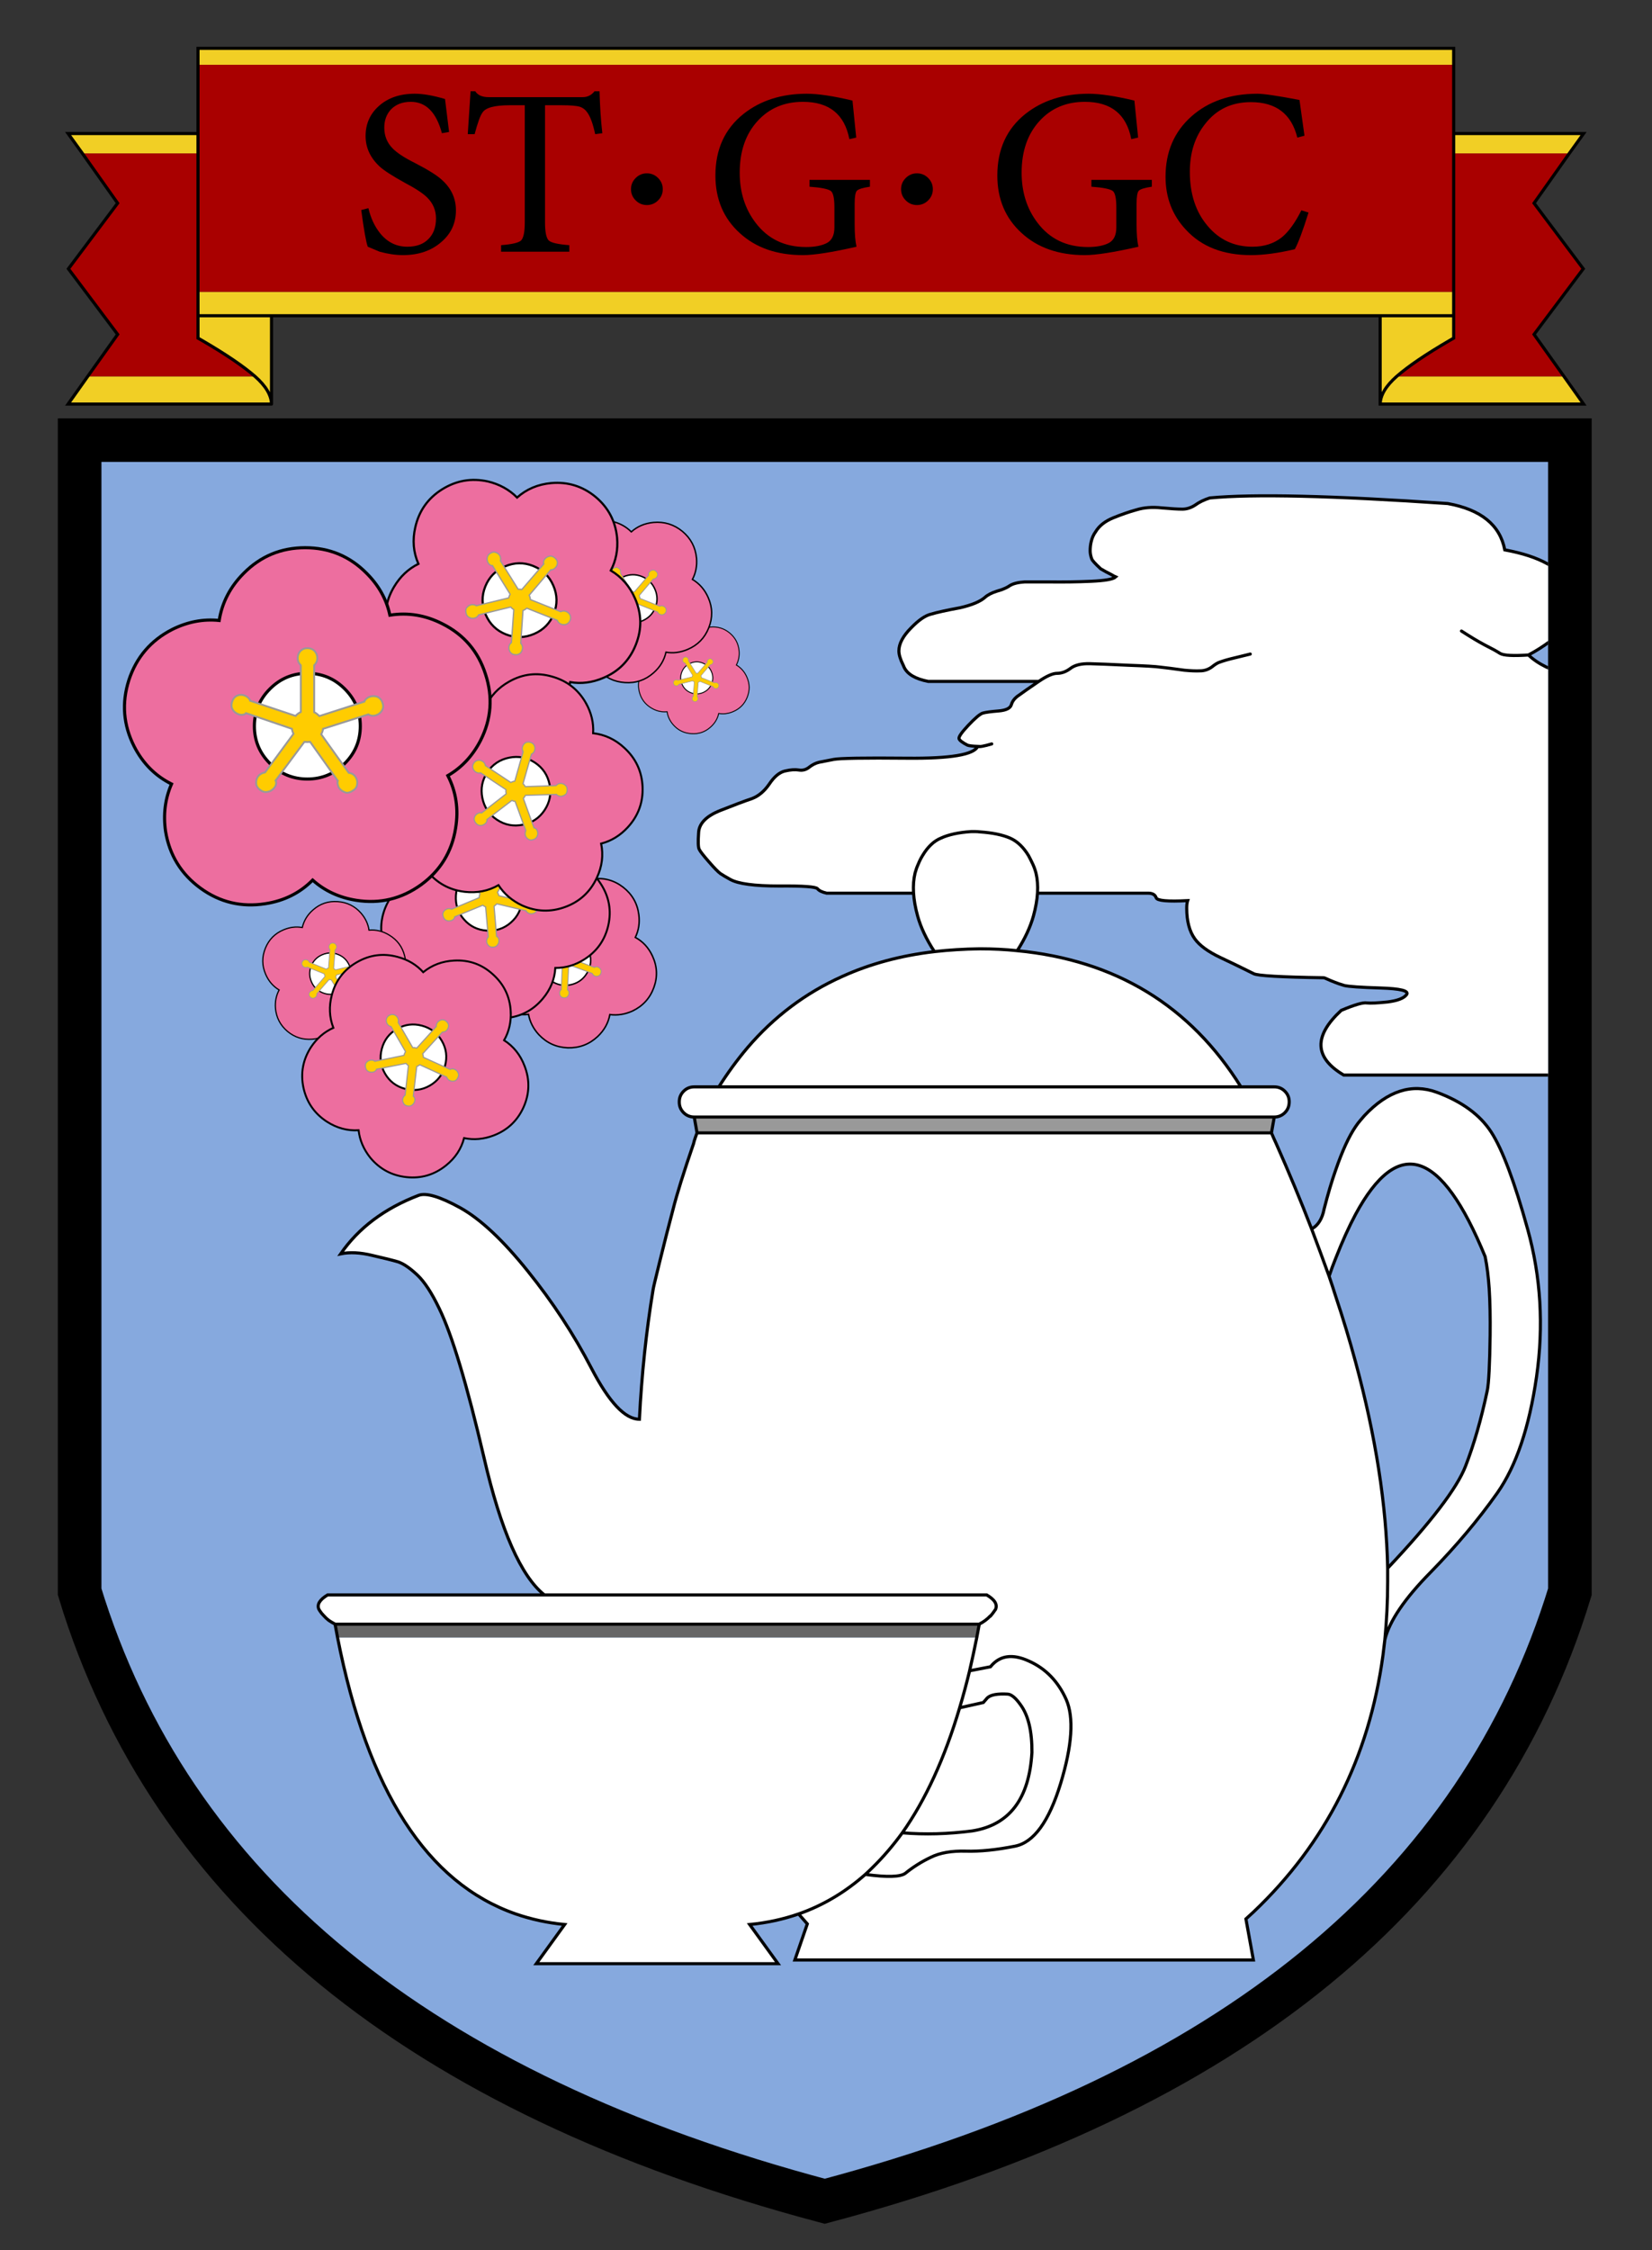 <?xml version="1.0" encoding="UTF-8" standalone="no"?>
<!-- Generator: Adobe Illustrator 15.0.0, SVG Export Plug-In . SVG Version: 6.00 Build 0)  -->

<svg
   xmlns:dc="http://purl.org/dc/elements/1.1/"
   xmlns:cc="http://creativecommons.org/ns#"
   xmlns:rdf="http://www.w3.org/1999/02/22-rdf-syntax-ns#"
   xmlns:svg="http://www.w3.org/2000/svg"
   xmlns="http://www.w3.org/2000/svg"
   xmlns:xlink="http://www.w3.org/1999/xlink"
   xmlns:sodipodi="http://sodipodi.sourceforge.net/DTD/sodipodi-0.dtd"
   xmlns:inkscape="http://www.inkscape.org/namespaces/inkscape"
   version="1.1"
   id="图层_1"
   x="0px"
   y="0px"
   width="376"
   height="512"
   viewBox="0 0 376 512"
   enable-background="new 0 0 376 512"
   xml:space="preserve"
   sodipodi:docname="GUP_Gloriana.svg"
   inkscape:version="0.92.1 r15371"><rect x="0" y="0" width="376" height="512" fill="#333333" stroke="none"/><defs
     id="defs5602" /><sodipodi:namedview
     pagecolor="#ffffff"
     bordercolor="#666666"
     borderopacity="1"
     objecttolerance="10"
     gridtolerance="10"
     guidetolerance="10"
     inkscape:pageopacity="0"
     inkscape:pageshadow="2"
     inkscape:window-width="1920"
     inkscape:window-height="1051"
     id="namedview5600"
     showgrid="false"
     inkscape:pagecheckerboard="true"
     inkscape:zoom="0.4609375"
     inkscape:cx="188"
     inkscape:cy="256"
     inkscape:window-x="-9"
     inkscape:window-y="-9"
     inkscape:window-maximized="1"
     inkscape:current-layer="图层_1" /><symbol
     id="Logos_x2F_St_Gloriana_Girls_High_School"
     viewBox="-1.65 -349.822 246.2 350.072"><g
       id="Shield_1_"><g
         id="g5493"><path
           d="M 1.85,-248.2 V -63 h 239.2 v -185.2 c -14.633,-48 -54.5,-80.667 -119.6,-98 -65.1,17.333 -104.967,50 -119.6,98 z"
           id="path5489"
           inkscape:connector-curvature="0"
           style="clip-rule:evenodd;fill:#86a9de;fill-rule:evenodd" /><path
           stroke-miterlimit="3"
           d="M 1.85,-248.2 V -63 h 239.2 v -185.2 c -14.633,-48 -54.5,-80.667 -119.6,-98 -65.1,17.333 -104.967,50 -119.6,98 z"
           id="path5491"
           inkscape:connector-curvature="0"
           style="clip-rule:evenodd;fill:none;fill-rule:evenodd;stroke:#000000;stroke-width:7;stroke-linecap:round;stroke-miterlimit:3" /></g></g><g
       id="g5520"><defs
         id="defs5497"><path
           id="SVGID_1_"
           d="m 5.35,-66.5 v -181.15 c 14.467,-46.333 53.167,-77.983 116.1,-94.95 62.933,16.967 101.633,48.617 116.1,94.95 V -66.5 Z"
           inkscape:connector-curvature="0" /></defs><clipPath
         id="SVGID_2_"><use
           xlink:href="#SVGID_1_"
           overflow="visible"
           id="use5499"
           style="overflow:visible"
           x="0"
           y="0"
           width="100%"
           height="100%" /></clipPath><g
         id="Cloud_1_"
         clip-path="url(#SVGID_2_)"><g
           id="g5506"><path
             d="m 234.4,-97.55 c 1.533,-1.467 3.75,-2.55 6.65,-3.25 v -64.3 h -36.3 c -4.733,2.8 -4.867,6.267 -0.4,10.4 2.133,0.9 3.5,1.3 4.1,1.2 0.566,-0.067 1.667,-0.017 3.3,0.15 1.633,0.2 2.667,0.6 3.1,1.2 0.4,0.6 -1,0.95 -4.2,1.05 -3.2,0.1 -5.133,0.233 -5.8,0.4 -0.667,0.2 -1.2,0.383 -1.6,0.55 -0.433,0.167 -0.867,0.35 -1.3,0.55 -0.133,0.067 -0.267,0.117 -0.4,0.15 -6.867,0.1 -10.617,0.317 -11.25,0.65 -1.933,0.966 -3.716,1.833 -5.35,2.6 -1.967,0.934 -3.333,1.934 -4.1,3 -0.867,1.2 -1.3,2.85 -1.3,4.95 0,0.5 0.05,0.9 0.15,1.2 -3.2,-0.167 -4.883,-0.017 -5.05,0.45 -0.167,0.5 -0.6,0.75 -1.3,0.75 h -51.6 c -0.733,0.167 -1.217,0.4 -1.45,0.7 -0.233,0.333 -2.3,0.483 -6.2,0.45 -3.934,0 -6.533,0.35 -7.8,1.05 -0.667,0.367 -1.2,0.683 -1.6,0.95 -0.367,0.267 -0.983,0.9 -1.85,1.9 -0.9,1.033 -1.417,1.7 -1.55,2 -0.167,0.3 -0.2,1.183 -0.1,2.65 0.066,1.5 1.233,2.7 3.5,3.6 2.267,0.9 3.95,1.533 5.05,1.9 1.067,0.4 2,1.183 2.8,2.35 0.8,1.2 1.65,1.9 2.55,2.1 0.867,0.2 1.6,0.25 2.2,0.15 0.6,-0.1 1.15,0.05 1.65,0.45 0.5,0.4 1.033,0.667 1.6,0.8 0.534,0.1 1.3,0.25 2.3,0.45 0.967,0.2 4.917,0.267 11.85,0.2 6.933,-0.067 10.7,0.566 11.3,1.9 -0.833,0.033 -1.383,0.1 -1.65,0.2 -0.833,0.433 -1.283,0.783 -1.35,1.05 -0.067,0.3 0.433,1.017 1.5,2.15 1.067,1.133 1.833,1.783 2.3,1.95 0.467,0.133 1.317,0.25 2.55,0.35 1.2,0.1 1.883,0.433 2.05,1 0.167,0.6 0.583,1.117 1.25,1.55 0.633,0.467 1.633,1.167 3,2.1 0.033,0.033 0.083,0.066 0.15,0.1 1.267,0.867 2.25,1.3 2.95,1.3 0.733,0 1.45,0.267 2.15,0.8 0.7,0.534 1.733,0.784 3.1,0.75 1.333,-0.033 3.383,-0.117 6.15,-0.25 2.767,-0.1 4.467,-0.2 5.1,-0.3 0.633,-0.067 1.2,-0.133 1.7,-0.2 0.433,-0.066 1.167,-0.167 2.2,-0.3 1.033,-0.1 1.883,-0.133 2.55,-0.1 0.667,0 1.283,0.2 1.85,0.6 0.534,0.433 0.967,0.7 1.3,0.8 0.633,0.233 1.45,0.467 2.45,0.7 1.133,0.267 1.95,0.467 2.45,0.6 -0.5,-0.133 -1.317,-0.333 -2.45,-0.6 -1,-0.233 -1.816,-0.467 -2.45,-0.7 -0.333,-0.1 -0.767,-0.367 -1.3,-0.8 -0.566,-0.4 -1.183,-0.6 -1.85,-0.6 -0.667,-0.033 -1.517,0 -2.55,0.1 -1.033,0.133 -1.767,0.233 -2.2,0.3 -0.5,0.067 -1.067,0.133 -1.7,0.2 -0.633,0.1 -2.333,0.2 -5.1,0.3 -2.767,0.133 -4.816,0.217 -6.15,0.25 -1.367,0.034 -2.4,-0.216 -3.1,-0.75 -0.7,-0.533 -1.417,-0.8 -2.15,-0.8 -0.7,0 -1.683,-0.433 -2.95,-1.3 h -17.75 c -2.033,0.4 -3.316,1.15 -3.85,2.25 -0.067,0.133 -0.117,0.25 -0.15,0.35 -0.466,0.934 -0.7,1.7 -0.7,2.3 0,1.167 0.667,2.417 2,3.75 1.167,1.2 2.2,1.917 3.1,2.15 1,0.3 2.583,0.65 4.75,1.05 1.867,0.434 3.183,0.983 3.95,1.65 0.434,0.4 1.067,0.733 1.9,1 0.3,0.1 0.567,0.183 0.8,0.25 0.6,0.233 1.033,0.45 1.3,0.65 0.533,0.333 1.333,0.533 2.4,0.6 h 3.8 c 2.333,-0.034 4.617,0 6.85,0.1 2.233,0.1 3.55,0.333 3.95,0.7 -0.233,0.1 -0.45,0.217 -0.65,0.35 -0.667,0.333 -1.25,0.65 -1.75,0.95 -0.867,0.8 -1.35,1.333 -1.45,1.6 -0.167,0.467 -0.25,0.9 -0.25,1.3 0,0.5 0.05,0.966 0.15,1.4 0.133,0.633 0.383,1.2 0.75,1.7 0.566,0.934 1.5,1.667 2.8,2.2 1.3,0.533 2.55,0.967 3.75,1.3 1.2,0.367 2.55,0.467 4.05,0.3 1.467,-0.133 2.567,-0.2 3.3,-0.2 0.7,0 1.383,0.217 2.05,0.65 0.633,0.467 1.417,0.85 2.35,1.15 7,0.667 19.733,0.367 38.2,-0.9 5.333,-0.966 8.383,-3.45 9.15,-7.45 5.633,-1.033 9.117,-2.983 10.45,-5.85 v -6 c -1.967,-2.067 -4.183,-3.75 -6.65,-5.05 z m -10.75,3.85 c 1.434,-0.933 2.684,-1.683 3.75,-2.25 1.067,-0.533 1.883,-0.983 2.45,-1.35 0.566,-0.333 2.083,-0.417 4.55,-0.25 -2.467,-0.167 -3.983,-0.083 -4.55,0.25 -0.567,0.367 -1.383,0.816 -2.45,1.35 -1.067,0.567 -2.317,1.317 -3.75,2.25 z M 146,-112.25 c 0.267,-0.1 1.017,0.033 2.25,0.4 -1.233,-0.367 -1.983,-0.5 -2.25,-0.4 z"
             id="path5502"
             inkscape:connector-curvature="0"
             style="clip-rule:evenodd;fill:#ffffff;fill-rule:evenodd" /><path
             stroke-miterlimit="3"
             d="m 234.4,-97.55 c 2.467,1.3 4.684,2.983 6.65,5.05 v 6 c -1.333,2.867 -4.816,4.817 -10.45,5.85 -0.767,4 -3.817,6.483 -9.15,7.45 -18.467,1.267 -31.2,1.567 -38.2,0.9 -0.933,-0.3 -1.717,-0.684 -2.35,-1.15 -0.667,-0.433 -1.35,-0.65 -2.05,-0.65 -0.733,0 -1.833,0.067 -3.3,0.2 -1.5,0.167 -2.85,0.066 -4.05,-0.3 -1.2,-0.333 -2.45,-0.767 -3.75,-1.3 -1.3,-0.533 -2.233,-1.267 -2.8,-2.2 -0.367,-0.5 -0.617,-1.066 -0.75,-1.7 -0.1,-0.434 -0.15,-0.9 -0.15,-1.4 0,-0.4 0.083,-0.833 0.25,-1.3 0.1,-0.267 0.583,-0.8 1.45,-1.6 0.5,-0.3 1.083,-0.617 1.75,-0.95 0.2,-0.133 0.417,-0.25 0.65,-0.35 -0.4,-0.367 -1.717,-0.6 -3.95,-0.7 -2.233,-0.1 -4.517,-0.133 -6.85,-0.1 h -3.8 c -1.066,-0.067 -1.867,-0.267 -2.4,-0.6 -0.267,-0.2 -0.7,-0.417 -1.3,-0.65 -0.233,-0.067 -0.5,-0.15 -0.8,-0.25 -0.833,-0.267 -1.466,-0.6 -1.9,-1 -0.767,-0.667 -2.083,-1.217 -3.95,-1.65 -2.167,-0.4 -3.75,-0.75 -4.75,-1.05 -0.9,-0.233 -1.934,-0.95 -3.1,-2.15 -1.333,-1.333 -2,-2.583 -2,-3.75 0,-0.6 0.233,-1.367 0.7,-2.3 0.034,-0.1 0.083,-0.216 0.15,-0.35 0.533,-1.1 1.816,-1.85 3.85,-2.25 h 17.75 c 1.267,0.867 2.25,1.3 2.95,1.3 0.733,0 1.45,0.267 2.15,0.8 0.7,0.534 1.733,0.784 3.1,0.75 1.333,-0.033 3.383,-0.117 6.15,-0.25 2.767,-0.1 4.467,-0.2 5.1,-0.3 0.633,-0.067 1.2,-0.133 1.7,-0.2 0.433,-0.066 1.167,-0.167 2.2,-0.3 1.033,-0.1 1.883,-0.133 2.55,-0.1 0.667,0 1.283,0.2 1.85,0.6 0.534,0.433 0.967,0.7 1.3,0.8 0.633,0.233 1.45,0.467 2.45,0.7 1.133,0.267 1.95,0.467 2.45,0.6 m 33.9,3.7 c 1.434,-0.933 2.684,-1.683 3.75,-2.25 1.067,-0.533 1.883,-0.983 2.45,-1.35 0.566,-0.333 2.083,-0.417 4.55,-0.25 1.533,-1.467 3.75,-2.55 6.65,-3.25 v -64.3 h -36.3 c -4.733,2.8 -4.867,6.267 -0.4,10.4 2.133,0.9 3.5,1.3 4.1,1.2 0.566,-0.067 1.667,-0.017 3.3,0.15 1.633,0.2 2.667,0.6 3.1,1.2 0.4,0.6 -1,0.95 -4.2,1.05 -3.2,0.1 -5.133,0.233 -5.8,0.4 -0.667,0.2 -1.2,0.383 -1.6,0.55 -0.433,0.167 -0.867,0.35 -1.3,0.55 -0.133,0.067 -0.267,0.117 -0.4,0.15 -6.867,0.1 -10.617,0.317 -11.25,0.65 -1.933,0.966 -3.716,1.833 -5.35,2.6 -1.967,0.934 -3.333,1.934 -4.1,3 -0.867,1.2 -1.3,2.85 -1.3,4.95 0,0.5 0.05,0.9 0.15,1.2 -3.2,-0.167 -4.883,-0.017 -5.05,0.45 -0.167,0.5 -0.6,0.75 -1.3,0.75 h -51.6 c -0.733,0.167 -1.217,0.4 -1.45,0.7 -0.233,0.333 -2.3,0.483 -6.2,0.45 -3.934,0 -6.533,0.35 -7.8,1.05 -0.667,0.367 -1.2,0.683 -1.6,0.95 -0.367,0.267 -0.983,0.9 -1.85,1.9 -0.9,1.033 -1.417,1.7 -1.55,2 -0.167,0.3 -0.2,1.183 -0.1,2.65 0.066,1.5 1.233,2.7 3.5,3.6 2.267,0.9 3.95,1.533 5.05,1.9 1.067,0.4 2,1.183 2.8,2.35 0.8,1.2 1.65,1.9 2.55,2.1 0.867,0.2 1.6,0.25 2.2,0.15 0.6,-0.1 1.15,0.05 1.65,0.45 0.5,0.4 1.033,0.667 1.6,0.8 0.534,0.1 1.3,0.25 2.3,0.45 0.967,0.2 4.917,0.267 11.85,0.2 6.933,-0.067 10.7,0.566 11.3,1.9 -0.833,0.033 -1.383,0.1 -1.65,0.2 -0.833,0.433 -1.283,0.783 -1.35,1.05 -0.067,0.3 0.433,1.017 1.5,2.15 1.067,1.133 1.833,1.783 2.3,1.95 0.467,0.133 1.317,0.25 2.55,0.35 1.2,0.1 1.883,0.433 2.05,1 0.167,0.6 0.583,1.117 1.25,1.55 0.633,0.467 1.633,1.167 3,2.1 0.033,0.033 0.083,0.066 0.15,0.1 m -9.8,-10.45 c 0.267,-0.1 1.017,0.033 2.25,0.4"
             id="path5504"
             inkscape:connector-curvature="0"
             style="clip-rule:evenodd;fill:none;fill-rule:evenodd;stroke:#000000;stroke-width:0.5;stroke-linecap:round;stroke-miterlimit:3" /></g></g><g
         id="Teapot_1_"
         clip-path="url(#SVGID_2_)"><g
           id="g5517"><path
             d="m 104.45,-167 c 1.433,2.267 2.966,4.367 4.6,6.3 4.267,5 9.333,8.817 15.2,11.45 4.467,2.033 9.4,3.367 14.8,4 -1.3,2 -2.2,3.917 -2.7,5.75 -0.733,2.667 -0.867,4.967 -0.4,6.9 0.133,0.5 0.3,0.967 0.5,1.4 0.2,0.5 0.433,0.967 0.7,1.4 0.833,1.4 1.817,2.333 2.95,2.8 1.233,0.567 2.85,0.917 4.85,1.05 0.2,0 0.417,0 0.65,0 0.267,0 0.517,-0.017 0.75,-0.05 2,-0.133 3.617,-0.467 4.85,-1 1.133,-0.5 2.117,-1.433 2.95,-2.8 0.233,-0.434 0.467,-0.9 0.7,-1.4 0.2,-0.433 0.367,-0.9 0.5,-1.4 0.467,-1.933 0.333,-4.233 -0.4,-6.9 -0.5,-1.8 -1.367,-3.667 -2.6,-5.6 15.8,-1.533 27.767,-8.833 35.9,-21.9 h -83.8 83.8 5.35 c 0.667,0 1.233,-0.233 1.7,-0.7 0.467,-0.466 0.7,-1.033 0.7,-1.7 0,-0.7 -0.233,-1.283 -0.7,-1.75 -0.466,-0.467 -1.033,-0.7 -1.7,-0.7 h -93.1 c -0.667,0 -1.233,0.233 -1.7,0.7 -0.466,0.467 -0.7,1.033 -0.7,1.7 v 0.05 c 0,0.667 0.233,1.233 0.7,1.7 0.467,0.467 1.034,0.7 1.7,0.7 z m -3.5,-7.4 h 92.2 c 0.233,-0.567 0.483,-1.133 0.75,-1.7 2.067,-4.667 3.967,-9.25 5.7,-13.75 1.033,0.567 1.7,1.633 2,3.2 0.6,2.367 1.217,4.45 1.85,6.25 1.066,3.1 2.133,5.433 3.2,7 0.267,0.4 0.533,0.75 0.8,1.05 0.2,0.233 0.4,0.467 0.6,0.7 3.735,4 7.619,5.258 11.65,3.775 4.023,-1.491 6.932,-3.625 8.725,-6.4 1.793,-2.775 3.743,-7.984 5.85,-15.625 2.115,-7.633 2.59,-15.533 1.425,-23.7 -1.167,-8.133 -3.267,-14.367 -6.3,-18.7 -3.033,-4.3 -6.6,-8.55 -10.7,-12.75 -4.167,-4.233 -6.617,-7.85 -7.35,-10.85 -0.1,-0.833 -0.2,-1.667 -0.3,-2.5 -2.233,-16.467 -9.167,-30.233 -20.8,-41.3 -0.4,-0.367 -0.8,-0.733 -1.2,-1.1 l 1.2,-6.6 h -73.6 l 2,5.8 -1.4,1.6 c -2.5,-0.867 -5.117,-1.433 -7.85,-1.7 l 4.55,-6.3 h -38.8 l 4.55,6.3 c -2.733,0.267 -5.35,0.833 -7.85,1.7 -14.233,4.967 -23.767,19.783 -28.6,44.45 h 102.6 c 0.133,0.7 0.267,1.417 0.4,2.15 0.7,0.367 1.283,0.8 1.75,1.3 h 0.05 c 0.233,0.267 0.45,0.55 0.65,0.85 0.033,0.067 0.083,0.133 0.15,0.2 0.367,0.8 -0.1,1.583 -1.4,2.35 h -71 71 c 1.3,-0.767 1.767,-1.55 1.4,-2.35 -0.067,-0.067 -0.117,-0.133 -0.15,-0.2 -0.2,-0.3 -0.417,-0.583 -0.65,-0.85 H 148 c -0.467,-0.5 -1.05,-0.933 -1.75,-1.3 H 42.85 c -0.367,0.2 -0.7,0.4 -1,0.6 -0.3,0.233 -0.567,0.483 -0.8,0.75 -0.267,0.267 -0.483,0.533 -0.65,0.8 -0.066,0.1 -0.117,0.183 -0.15,0.25 -0.333,0.767 0.133,1.533 1.4,2.3 h 34.8 c -3.767,3 -7,10.367 -9.7,22.1 -2.733,11.767 -5.133,19.767 -7.2,24 -1.2,2.5 -2.367,4.283 -3.5,5.35 -1.167,1.1 -2.183,1.8 -3.05,2.1 -0.9,0.267 -2.3,0.617 -4.2,1.05 -1.9,0.467 -3.583,0.55 -5.05,0.25 2.867,4.167 7.033,7.3 12.5,9.4 1.2,0.467 3.433,-0.2 6.7,-2 3.267,-1.833 6.883,-5.233 10.85,-10.2 3.967,-4.934 7.367,-10.133 10.2,-15.6 2.833,-5.467 5.4,-8.2 7.7,-8.2 0.367,7.233 1.1,14.184 2.2,20.85 0,0.133 0.35,1.617 1.05,4.45 0.7,2.867 1.417,5.683 2.15,8.45 0.6,2.4 1.7,5.934 3.3,10.6 0.033,0.133 0.067,0.267 0.1,0.4 0.133,0.433 0.283,0.867 0.45,1.3 z m 51.4,29.3 c -1.934,0.2 -3.934,0.3 -6,0.3 -2.533,-0.034 -4.967,-0.184 -7.3,-0.45 2.333,0.267 4.767,0.417 7.3,0.45 2.067,0 4.067,-0.1 6,-0.3 z m 47.25,-44.75 c 0.967,-2.566 1.9,-5.1 2.8,-7.6 -0.9,2.5 -1.833,5.033 -2.8,7.6 z m 2.8,-7.6 c 0.367,-1.066 0.717,-2.133 1.05,-3.2 1.2,-3.6 2.267,-7.133 3.2,-10.6 3.233,-11.933 4.95,-22.983 5.15,-33.15 0,-0.733 0,-1.45 0,-2.15 0,-3.2 -0.15,-6.317 -0.45,-9.35 0.3,3.033 0.45,6.15 0.45,9.35 0,0.7 0,1.417 0,2.15 6.967,7.4 11.133,12.867 12.5,16.4 1.367,3.533 2.534,7.6 3.5,12.2 0.233,1.167 0.383,4.133 0.45,8.9 0.033,2.8 -0.017,5.283 -0.15,7.45 -0.133,1.967 -0.35,3.684 -0.65,5.15 -7.034,17.233 -13.967,19.5 -20.8,6.8 -1.066,-2 -2.133,-4.367 -3.2,-7.1 -0.367,-0.9 -0.717,-1.85 -1.05,-2.85 z m -56.55,-58.1 c -0.367,-1.833 -0.75,-3.617 -1.15,-5.35 l 3.35,0.65 c 1.467,1.833 3.534,2.133 6.2,0.9 2.667,-1.2 4.65,-3.25 5.95,-6.15 1.267,-2.9 0.966,-7.417 -0.9,-13.55 -1.867,-6.1 -4.3,-9.45 -7.3,-10.05 -3,-0.6 -5.633,-0.867 -7.9,-0.8 -2.3,0.066 -4.184,-0.267 -5.65,-1 -1.467,-0.7 -2.817,-1.55 -4.05,-2.55 -0.767,-0.6 -2.9,-0.667 -6.4,-0.2 h -0.05 c -3.233,-2.867 -6.8,-4.983 -10.7,-6.35 3.9,1.367 7.467,3.483 10.7,6.35 H 128 c 3.5,-0.467 5.633,-0.4 6.4,0.2 1.233,1 2.583,1.85 4.05,2.55 1.466,0.733 3.35,1.066 5.65,1 2.267,-0.067 4.9,0.2 7.9,0.8 3,0.6 5.433,3.95 7.3,10.05 1.867,6.133 2.167,10.65 0.9,13.55 -1.3,2.9 -3.284,4.95 -5.95,6.15 -2.667,1.233 -4.733,0.934 -6.2,-0.9 l -3.35,-0.65 c 0.4,1.733 0.783,3.517 1.15,5.35 z m -1.15,-5.35 c -0.5,-2.067 -1.034,-4.05 -1.6,-5.95 l 3.8,0.85 0.65,0.75 c 0.534,0.5 1.633,0.7 3.3,0.6 0.6,-0.067 1.283,-0.65 2.05,-1.75 1.233,-1.7 1.833,-4.25 1.8,-7.65 -0.434,-7.467 -3.633,-11.667 -9.6,-12.6 -3.867,-0.5 -7.6,-0.6 -11.2,-0.3 -1.5,-2.066 -3.083,-3.917 -4.75,-5.55 -0.4,-0.4 -0.8,-0.783 -1.2,-1.15 0.4,0.367 0.8,0.75 1.2,1.15 1.667,1.633 3.25,3.483 4.75,5.55 3.6,-0.3 7.333,-0.2 11.2,0.3 5.967,0.933 9.167,5.133 9.6,12.6 0.033,3.4 -0.567,5.95 -1.8,7.65 -0.767,1.1 -1.45,1.683 -2.05,1.75 -1.667,0.1 -2.767,-0.1 -3.3,-0.6 l -0.65,-0.75 -3.8,-0.85 c 0.567,1.9 1.1,3.883 1.6,5.95 z m -1.6,-5.95 c -2.4,-8.1 -5.467,-14.8 -9.2,-20.1 3.733,5.3 6.8,12 9.2,20.1 z"
             id="path5509"
             inkscape:connector-curvature="0"
             style="clip-rule:evenodd;fill:#ffffff;fill-rule:evenodd" /><polygon
             points="193.15,-174.4 100.95,-174.4 100.5,-171.85 193.6,-171.85 "
             id="polygon5511"
             style="clip-rule:evenodd;fill:#999999;fill-rule:evenodd" /><path
             d="m 42.85,-253.4 h 103.4 c -0.133,-0.733 -0.267,-1.45 -0.4,-2.15 H 43.25 c -0.133,0.7 -0.267,1.417 -0.4,2.15 z"
             id="path5513"
             inkscape:connector-curvature="0"
             style="clip-rule:evenodd;fill:#666666;fill-rule:evenodd" /><path
             stroke-miterlimit="3"
             d="m 193.6,-171.85 c 0.667,0 1.233,0.233 1.7,0.7 0.467,0.467 0.7,1.05 0.7,1.75 0,0.667 -0.233,1.233 -0.7,1.7 -0.466,0.467 -1.033,0.7 -1.7,0.7 h -5.35 -83.8 -3.95 c -0.667,0 -1.233,-0.233 -1.7,-0.7 -0.466,-0.466 -0.7,-1.033 -0.7,-1.7 v -0.05 c 0,-0.667 0.233,-1.233 0.7,-1.7 0.467,-0.467 1.034,-0.7 1.7,-0.7 h 93.1 l -0.45,-2.55 c 0.233,-0.567 0.483,-1.133 0.75,-1.7 2.067,-4.667 3.967,-9.25 5.7,-13.75 1.033,0.567 1.7,1.633 2,3.2 0.6,2.367 1.217,4.45 1.85,6.25 1.066,3.1 2.133,5.433 3.2,7 0.267,0.4 0.533,0.75 0.8,1.05 0.2,0.233 0.4,0.467 0.6,0.7 3.735,4 7.619,5.258 11.65,3.775 4.023,-1.491 6.932,-3.625 8.725,-6.4 1.793,-2.775 3.743,-7.984 5.85,-15.625 2.115,-7.633 2.59,-15.533 1.425,-23.7 -1.167,-8.133 -3.267,-14.367 -6.3,-18.7 -3.033,-4.3 -6.6,-8.55 -10.7,-12.75 -4.167,-4.233 -6.617,-7.85 -7.35,-10.85 -0.1,-0.833 -0.2,-1.667 -0.3,-2.5 -2.233,-16.467 -9.167,-30.233 -20.8,-41.3 -0.4,-0.367 -0.8,-0.733 -1.2,-1.1 l 1.2,-6.6 h -73.6 l 2,5.8 -1.4,1.6 c -2.5,-0.867 -5.117,-1.433 -7.85,-1.7 l 4.55,-6.3 h -38.8 l 4.55,6.3 c -2.733,0.267 -5.35,0.833 -7.85,1.7 -14.233,4.967 -23.767,19.783 -28.6,44.45 -0.133,0.7 -0.267,1.417 -0.4,2.15 -0.367,0.2 -0.7,0.4 -1,0.6 -0.3,0.233 -0.567,0.483 -0.8,0.75 -0.267,0.267 -0.483,0.533 -0.65,0.8 -0.066,0.1 -0.117,0.183 -0.15,0.25 -0.333,0.767 0.133,1.533 1.4,2.3 h 34.8 c -3.767,3 -7,10.367 -9.7,22.1 -2.733,11.767 -5.133,19.767 -7.2,24 -1.2,2.5 -2.367,4.283 -3.5,5.35 -1.167,1.1 -2.183,1.8 -3.05,2.1 -0.9,0.267 -2.3,0.617 -4.2,1.05 -1.9,0.467 -3.583,0.55 -5.05,0.25 2.867,4.167 7.033,7.3 12.5,9.4 1.2,0.467 3.433,-0.2 6.7,-2 3.267,-1.833 6.883,-5.233 10.85,-10.2 3.967,-4.934 7.367,-10.133 10.2,-15.6 2.833,-5.467 5.4,-8.2 7.7,-8.2 0.367,7.233 1.1,14.184 2.2,20.85 0,0.133 0.35,1.617 1.05,4.45 0.7,2.867 1.417,5.683 2.15,8.45 0.6,2.4 1.7,5.934 3.3,10.6 0.033,0.133 0.067,0.267 0.1,0.4 0.133,0.434 0.283,0.867 0.45,1.3 l -0.45,2.55 m 99.1,-18 c 0.967,-2.566 1.9,-5.1 2.8,-7.6 0.333,1 0.684,1.95 1.05,2.85 1.066,2.733 2.133,5.1 3.2,7.1 6.833,12.7 13.767,10.433 20.8,-6.8 0.3,-1.467 0.517,-3.184 0.65,-5.15 0.133,-2.167 0.183,-4.65 0.15,-7.45 -0.067,-4.767 -0.217,-7.733 -0.45,-8.9 -0.966,-4.6 -2.133,-8.667 -3.5,-12.2 -1.367,-3.533 -5.533,-9 -12.5,-16.4 0,-0.733 0,-1.45 0,-2.15 0,-3.2 -0.15,-6.317 -0.45,-9.35 m -106.9,88.9 c 1.433,2.267 2.966,4.367 4.6,6.3 4.267,5 9.333,8.817 15.2,11.45 4.467,2.033 9.4,3.367 14.8,4 -1.3,2 -2.2,3.917 -2.7,5.75 -0.733,2.667 -0.867,4.967 -0.4,6.9 0.133,0.5 0.3,0.967 0.5,1.4 0.2,0.5 0.433,0.967 0.7,1.4 0.833,1.4 1.817,2.333 2.95,2.8 1.233,0.567 2.85,0.917 4.85,1.05 0.2,0 0.417,0 0.65,0 0.267,0 0.517,-0.017 0.75,-0.05 2,-0.133 3.617,-0.467 4.85,-1 1.133,-0.5 2.117,-1.433 2.95,-2.8 0.233,-0.434 0.467,-0.9 0.7,-1.4 0.2,-0.433 0.367,-0.9 0.5,-1.4 0.467,-1.933 0.333,-4.233 -0.4,-6.9 -0.5,-1.8 -1.367,-3.667 -2.6,-5.6 15.8,-1.533 27.767,-8.833 35.9,-21.9 m -49.2,21.75 c 2.333,0.267 4.767,0.417 7.3,0.45 2.066,0 4.066,-0.1 6,-0.3 m -75.9,-103.6 h 71 c 1.3,-0.767 1.767,-1.55 1.4,-2.35 -0.067,-0.067 -0.117,-0.133 -0.15,-0.2 -0.2,-0.3 -0.417,-0.583 -0.65,-0.85 H 148 c -0.467,-0.5 -1.05,-0.933 -1.75,-1.3 -0.133,-0.733 -0.267,-1.45 -0.4,-2.15 -0.367,-1.833 -0.75,-3.617 -1.15,-5.35 l 3.35,0.65 c 1.467,1.833 3.534,2.133 6.2,0.9 2.667,-1.2 4.65,-3.25 5.95,-6.15 1.267,-2.9 0.966,-7.417 -0.9,-13.55 -1.867,-6.1 -4.3,-9.45 -7.3,-10.05 -3,-0.6 -5.633,-0.867 -7.9,-0.8 -2.3,0.066 -4.184,-0.267 -5.65,-1 -1.467,-0.7 -2.817,-1.55 -4.05,-2.55 -0.767,-0.6 -2.9,-0.667 -6.4,-0.2 h -0.05 c -3.233,-2.867 -6.8,-4.983 -10.7,-6.35 m 27.45,39.1 c -0.5,-2.067 -1.034,-4.05 -1.6,-5.95 l 3.8,0.85 0.65,0.75 c 0.534,0.5 1.633,0.7 3.3,0.6 0.6,-0.067 1.283,-0.65 2.05,-1.75 1.233,-1.7 1.833,-4.25 1.8,-7.65 -0.434,-7.467 -3.633,-11.667 -9.6,-12.6 -3.867,-0.5 -7.6,-0.6 -11.2,-0.3 -1.5,-2.066 -3.083,-3.917 -4.75,-5.55 -0.4,-0.4 -0.8,-0.783 -1.2,-1.15 m 15.15,26.8 c -2.4,-8.1 -5.467,-14.8 -9.2,-20.1 m -91.05,33.55 h 103.4 m 56.15,55.95 c 0.367,-1.066 0.717,-2.133 1.05,-3.2 1.2,-3.6 2.267,-7.133 3.2,-10.6 3.233,-11.933 4.95,-22.983 5.15,-33.15 m -18.65,70 h -92.2"
             id="path5515"
             inkscape:connector-curvature="0"
             style="clip-rule:evenodd;fill:none;fill-rule:evenodd;stroke:#000000;stroke-width:0.5;stroke-linecap:round;stroke-miterlimit:3" /></g></g></g><g
       id="Flowers_1_"><use
         xlink:href="#Parts_of_Logos_x2F_Flower"
         width="59.19"
         height="57.938"
         x="-0.254"
         y="-57.688"
         transform="matrix(-0.132,0.458,-0.458,-0.132,70.55,-163.851)"
         overflow="visible"
         id="use5522"
         style="overflow:visible" /><use
         xlink:href="#Parts_of_Logos_x2F_Flower"
         width="59.19"
         height="57.938"
         x="-0.254"
         y="-57.688"
         transform="matrix(-0.112,-0.281,0.281,-0.112,112.251,-96.2)"
         overflow="visible"
         id="use5524"
         style="overflow:visible" /><use
         xlink:href="#Parts_of_Logos_x2F_Flower"
         width="59.19"
         height="57.938"
         x="-0.254"
         y="-57.688"
         transform="matrix(-0.168,-0.422,0.422,-0.168,107.701,-80.95)"
         overflow="visible"
         id="use5526"
         style="overflow:visible" /><use
         xlink:href="#Parts_of_Logos_x2F_Flower"
         width="59.19"
         height="57.938"
         x="-0.254"
         y="-57.688"
         transform="matrix(-0.258,-0.647,0.647,-0.258,98.6,-77.15)"
         overflow="visible"
         id="use5528"
         style="overflow:visible" /><use
         xlink:href="#Parts_of_Logos_x2F_Flower"
         width="59.19"
         height="57.938"
         x="-0.254"
         y="-57.688"
         transform="matrix(0.471,0.414,-0.414,0.471,41.85,-135.2)"
         overflow="visible"
         id="use5530"
         style="overflow:visible" /><use
         xlink:href="#Parts_of_Logos_x2F_Flower"
         width="59.19"
         height="57.938"
         x="-0.254"
         y="-57.688"
         transform="matrix(0.147,0.362,-0.362,0.147,27.4,-155.201)"
         overflow="visible"
         id="use5532"
         style="overflow:visible" /><use
         xlink:href="#Parts_of_Logos_x2F_Flower"
         width="59.19"
         height="57.938"
         x="-0.254"
         y="-57.688"
         transform="matrix(0.536,0.31,-0.31,0.536,30.8,-155.95)"
         overflow="visible"
         id="use5534"
         style="overflow:visible" /><use
         xlink:href="#Parts_of_Logos_x2F_Flower"
         width="59.19"
         height="57.938"
         x="-0.254"
         y="-57.688"
         transform="matrix(0.359,0.54,-0.54,0.359,45.85,-125.001)"
         overflow="visible"
         id="use5536"
         style="overflow:visible" /><use
         xlink:href="#Parts_of_Logos_x2F_Flower"
         width="59.19"
         height="57.938"
         x="-0.254"
         y="-57.688"
         transform="translate(9.05,-80.3)"
         overflow="visible"
         id="use5538"
         style="overflow:visible" /></g><g
       id="Banner_1_"><g
         id="g5547"><path
           d="M 222.4,-2.65 H 20.85 V 0 H 222.4 Z M 240.95,-16.9 H 222.4 v 3.2 h 20.85 z M 3.15,-52.75 H 30 c 1.733,-1.533 2.617,-3.017 2.65,-4.45 -0.033,1.434 -0.917,2.917 -2.65,4.45 -1.867,1.633 -4.683,3.55 -8.45,5.75 -0.233,0.133 -0.466,0.267 -0.7,0.4 v 3.6 h 11.8 -11.8 v 3.85 H 222.4 V -43 H 210.6 32.65 V -57.2 H 0 Z m 236.95,0 3.15,-4.45 H 210.6 V -43 h 11.8 v -3.6 c -0.233,-0.133 -0.467,-0.267 -0.7,-0.4 -3.767,-2.2 -6.583,-4.117 -8.45,-5.75 z m -29.5,-4.45 c 0.033,1.434 0.917,2.917 2.65,4.45 -1.733,-1.533 -2.617,-3.017 -2.65,-4.45 z M 20.85,-16.9 H 2.3 L 0,-13.7 h 20.85 z"
           id="path5541"
           inkscape:connector-curvature="0"
           style="clip-rule:evenodd;fill:#f1cf25;fill-rule:evenodd" /><path
           d="M 30,-52.75 H 3.15 l 4.8,6.75 -7.9,10.55 7.9,10.55 -5.65,8 h 18.55 v -22.25 22.25 3.2 11.05 H 222.4 v -11.05 -3.2 h 18.55 l -5.65,-8 7.9,-10.55 -7.9,-10.55 4.8,-6.75 h -26.85 c 1.867,1.633 4.683,3.55 8.45,5.75 0.233,0.133 0.466,0.267 0.7,0.4 v 3.6 3.85 H 20.85 V -43 -46.6 c 0.233,-0.133 0.467,-0.267 0.7,-0.4 3.767,-2.2 6.583,-4.117 8.45,-5.75 z m 192.4,35.85 v -22.25 z"
           id="path5543"
           inkscape:connector-curvature="0"
           style="clip-rule:evenodd;fill:#a90000;fill-rule:evenodd" /><path
           stroke-miterlimit="3"
           d="M 222.4,-2.65 V 0 H 20.85 V -2.65 M 222.4,-13.7 v 11.05 m 0,-14.25 v 3.2 m 0,-29.3 v 3.85 m -201.55,0 V -43 h 11.8 177.95 11.8 v -3.6 c -0.233,-0.133 -0.467,-0.267 -0.7,-0.4 -3.767,-2.2 -6.583,-4.117 -8.45,-5.75 m 26.85,0 -4.8,6.75 7.9,10.55 -7.9,10.55 5.65,8 2.3,3.2 H 222.4 m 0,-3.2 V -39.15 M 210.6,-57.2 c 0.033,1.434 0.917,2.917 2.65,4.45 M 210.6,-43 v -14.2 h 32.65 l -3.15,4.45 M 20.85,-13.7 v -3.2 -22.25 m 0,25.45 V -2.65 M 2.3,-16.9 0,-13.7 h 20.85 m -17.7,-39.05 4.8,6.75 -7.9,10.55 7.9,10.55 -5.65,8 M 20.85,-43 v -3.6 c 0.233,-0.133 0.467,-0.267 0.7,-0.4 3.767,-2.2 6.583,-4.117 8.45,-5.75 1.733,-1.533 2.617,-3.017 2.65,-4.45 V -43 m 0,-14.2 H 0 l 3.15,4.45"
           id="path5545"
           inkscape:connector-curvature="0"
           style="clip-rule:evenodd;fill:none;fill-rule:evenodd;stroke:#000000;stroke-width:0.5;stroke-linecap:round;stroke-miterlimit:3" /></g><g
         id="g5567"><path
           d="m 55,-8.6 c -1.367,0 -2.45,-0.433 -3.25,-1.3 -0.667,-0.767 -1,-1.717 -1,-2.85 0,-1.3 0.433,-2.4 1.3,-3.3 0.7,-0.733 1.883,-1.517 3.55,-2.35 2.2,-1.133 3.683,-2.067 4.45,-2.8 1.467,-1.333 2.2,-2.95 2.2,-4.85 0,-2.067 -0.783,-3.767 -2.35,-5.1 -1.6,-1.4 -3.65,-2.1 -6.15,-2.1 -1.167,0 -2.417,0.183 -3.75,0.55 l -1.9,0.8 c -0.267,0.7 -0.617,2.667 -1.05,5.9 l 1.15,0.3 c 0.367,-1.566 0.983,-2.9 1.85,-4 1.167,-1.466 2.633,-2.2 4.4,-2.2 1.466,0 2.6,0.417 3.4,1.25 0.8,0.8 1.2,1.9 1.2,3.3 0,1.3 -0.466,2.417 -1.4,3.35 -0.667,0.667 -1.85,1.45 -3.55,2.35 -2,1.1 -3.367,1.983 -4.1,2.65 -1.5,1.4 -2.25,3.033 -2.25,4.9 0,1.934 0.7,3.533 2.1,4.8 1.467,1.333 3.4,2 5.8,2 1.333,0 2.95,-0.284 4.85,-0.85 l 0.65,-5.3 -1.15,-0.2 c -0.9,3.367 -2.567,5.05 -5,5.05 z"
           id="path5549"
           inkscape:connector-curvature="0"
           style="clip-rule:evenodd;fill-rule:evenodd" /><path
           d="M 85.75,-13.65 84.6,-13.8 c -0.333,1.566 -0.733,2.7 -1.2,3.4 -0.333,0.5 -0.75,0.833 -1.25,1 -0.533,0.167 -1.517,0.25 -2.95,0.25 H 76.55 V -28 c 0,-1.533 0.2,-2.5 0.6,-2.9 0.4,-0.367 1.5,-0.617 3.3,-0.75 V -32.7 H 69.5 v 1.05 c 1.733,0.133 2.8,0.383 3.2,0.75 0.4,0.4 0.6,1.367 0.6,2.9 v 18.85 h -2.4 c -2.467,0 -3.933,-0.4 -4.4,-1.2 -0.333,-0.433 -0.75,-1.583 -1.25,-3.45 h -1.1 l 0.45,6.9 h 0.75 c 0.4,-0.633 1.117,-0.95 2.15,-0.95 h 15.1 c 0.767,0 1.4,0.317 1.9,0.95 h 0.8 c 0.067,-2.5 0.217,-4.75 0.45,-6.75 z"
           id="path5551"
           inkscape:connector-curvature="0"
           style="clip-rule:evenodd;fill-rule:evenodd" /><path
           d="m 128.7,-21.15 v -1.1 c -1.133,-0.167 -1.833,-0.383 -2.1,-0.65 -0.233,-0.267 -0.35,-0.967 -0.35,-2.1 v -3.3 c 0,-1.567 0.1,-2.767 0.3,-3.6 -3.933,-0.9 -6.8,-1.35 -8.6,-1.35 -4.2,0 -7.583,1.183 -10.15,3.55 -2.6,2.367 -3.9,5.45 -3.9,9.25 0,4.2 1.5,7.5 4.5,9.9 2.733,2.167 6.117,3.25 10.15,3.25 1.833,0 4.284,-0.367 7.35,-1.1 l 0.6,-5.95 -1.1,-0.25 c -0.767,4 -3.25,6 -7.45,6 -2.967,0 -5.383,-1.017 -7.25,-3.05 -1.934,-2.1 -2.9,-4.883 -2.9,-8.35 0,-3.133 0.85,-5.817 2.55,-8.05 1.967,-2.6 4.667,-3.9 8.1,-3.9 1.4,0 2.517,0.217 3.35,0.65 0.8,0.433 1.2,1.267 1.2,2.5 v 3.25 c 0,1.4 -0.183,2.267 -0.55,2.6 -0.434,0.333 -1.583,0.567 -3.45,0.7 v 1.1 z"
           id="path5553"
           inkscape:connector-curvature="0"
           style="clip-rule:evenodd;fill-rule:evenodd" /><path
           d="m 163.8,-7.3 c 1.833,0 4.284,-0.367 7.35,-1.1 l 0.6,-5.95 -1.1,-0.25 c -0.767,4 -3.25,6 -7.45,6 -2.967,0 -5.383,-1.017 -7.25,-3.05 -1.934,-2.1 -2.9,-4.883 -2.9,-8.35 0,-3.133 0.85,-5.817 2.55,-8.05 1.967,-2.6 4.667,-3.9 8.1,-3.9 1.4,0 2.517,0.217 3.35,0.65 0.8,0.433 1.2,1.267 1.2,2.5 v 3.25 c 0,1.4 -0.183,2.267 -0.55,2.6 -0.434,0.333 -1.583,0.567 -3.45,0.7 v 1.1 h 9.7 v -1.1 c -1.133,-0.167 -1.833,-0.383 -2.1,-0.65 -0.233,-0.267 -0.35,-0.967 -0.35,-2.1 v -3.3 c 0,-1.567 0.1,-2.767 0.3,-3.6 -3.933,-0.9 -6.8,-1.35 -8.6,-1.35 -4.2,0 -7.583,1.183 -10.15,3.55 -2.6,2.367 -3.9,5.45 -3.9,9.25 0,4.2 1.5,7.5 4.5,9.9 2.733,2.167 6.117,3.25 10.15,3.25 z"
           id="path5555"
           inkscape:connector-curvature="0"
           style="clip-rule:evenodd;fill-rule:evenodd" /><path
           d="m 190.9,-7.3 c 1,0 3.25,-0.333 6.75,-1 l 0.8,-5.75 -1.15,-0.3 c -0.933,3.8 -3.417,5.7 -7.45,5.7 -3.067,0 -5.5,-1.15 -7.3,-3.45 -1.667,-2.066 -2.5,-4.65 -2.5,-7.75 0,-3.566 0.95,-6.467 2.85,-8.7 1.867,-2.233 4.267,-3.35 7.2,-3.35 1.867,0 3.433,0.5 4.7,1.5 1.1,0.9 2.15,2.35 3.15,4.35 l 1.15,-0.35 c -0.9,-2.9 -1.633,-4.867 -2.2,-5.9 -2.667,-0.633 -5.017,-0.95 -7.05,-0.95 -4.434,0 -7.9,1.35 -10.4,4.05 -2.2,2.333 -3.3,5.184 -3.3,8.55 0,4 1.383,7.233 4.15,9.7 2.733,2.433 6.267,3.65 10.6,3.65 z"
           id="path5557"
           inkscape:connector-curvature="0"
           style="clip-rule:evenodd;fill-rule:evenodd" /><g
           id="g5561"><path
             d="m 92.9,-20.1 c 0.7,0 1.3,-0.25 1.8,-0.75 0.5,-0.5 0.75,-1.1 0.75,-1.8 0,-0.7 -0.25,-1.3 -0.75,-1.8 -0.5,-0.5 -1.1,-0.75 -1.8,-0.75 -0.7,0 -1.3,0.25 -1.8,0.75 -0.5,0.5 -0.75,1.1 -0.75,1.8 0,0.7 0.25,1.3 0.75,1.8 0.5,0.5 1.1,0.75 1.8,0.75 z"
             id="path5559"
             inkscape:connector-curvature="0"
             style="clip-rule:evenodd;fill-rule:evenodd" /></g><g
           id="g5565"><path
             d="m 138.05,-20.85 c 0.5,-0.5 0.75,-1.1 0.75,-1.8 0,-0.7 -0.25,-1.3 -0.75,-1.8 -0.5,-0.5 -1.1,-0.75 -1.8,-0.75 -0.7,0 -1.3,0.25 -1.8,0.75 -0.5,0.5 -0.75,1.1 -0.75,1.8 0,0.7 0.25,1.3 0.75,1.8 0.5,0.5 1.1,0.75 1.8,0.75 0.7,0 1.3,-0.25 1.8,-0.75 z"
             id="path5563"
             inkscape:connector-curvature="0"
             style="clip-rule:evenodd;fill-rule:evenodd" /></g></g></g></symbol><symbol
     id="Parts_of_Logos_x2F_Flower"
     viewBox="-0.254 -57.688 59.19 57.938"><g
       id="图层_1_2_"><g
         id="g5593"><g
           id="g5591"><g
             id="g5575"><path
               d="m 57.15,-31 c -1.267,-2.467 -3.017,-4.35 -5.25,-5.65 1.333,-2.6 1.75,-5.417 1.25,-8.45 -0.6,-3.8 -2.45,-6.833 -5.55,-9.1 -3.133,-2.267 -6.6,-3.1 -10.4,-2.5 -2.733,0.434 -5.067,1.517 -7,3.25 -2.034,-2.066 -4.567,-3.333 -7.6,-3.8 -3.833,-0.6 -7.3,0.233 -10.4,2.5 -3.1,2.267 -4.967,5.3 -5.6,9.1 -0.4,2.733 -0.083,5.283 0.95,7.65 -2.6,1.3 -4.6,3.317 -6,6.05 -1.733,3.434 -2.017,6.983 -0.85,10.65 1.2,3.667 3.517,6.383 6.95,8.15 2.467,1.233 4.983,1.717 7.55,1.45 0.466,2.9 1.783,5.434 3.95,7.6 2.7,2.733 5.983,4.1 9.85,4.1 3.867,0 7.15,-1.367 9.85,-4.1 1.967,-1.967 3.217,-4.217 3.75,-6.75 2.9,0.467 5.717,0 8.45,-1.4 3.434,-1.733 5.733,-4.433 6.9,-8.1 1.2,-3.667 0.933,-7.217 -0.8,-10.65 z"
               id="path5571"
               inkscape:connector-curvature="0"
               style="clip-rule:evenodd;fill:#ed6e9f;fill-rule:evenodd" /><path
               stroke-miterlimit="3"
               d="m 57.15,-31 c -1.267,-2.467 -3.017,-4.35 -5.25,-5.65 1.333,-2.6 1.75,-5.417 1.25,-8.45 -0.6,-3.8 -2.45,-6.833 -5.55,-9.1 -3.133,-2.267 -6.6,-3.1 -10.4,-2.5 -2.733,0.434 -5.067,1.517 -7,3.25 -2.034,-2.066 -4.567,-3.333 -7.6,-3.8 -3.833,-0.6 -7.3,0.233 -10.4,2.5 -3.1,2.267 -4.967,5.3 -5.6,9.1 -0.4,2.733 -0.083,5.283 0.95,7.65 -2.6,1.3 -4.6,3.317 -6,6.05 -1.733,3.434 -2.017,6.983 -0.85,10.65 1.2,3.667 3.517,6.383 6.95,8.15 2.467,1.233 4.983,1.717 7.55,1.45 0.466,2.9 1.783,5.434 3.95,7.6 2.7,2.733 5.983,4.1 9.85,4.1 3.867,0 7.15,-1.367 9.85,-4.1 1.967,-1.967 3.217,-4.217 3.75,-6.75 2.9,0.467 5.717,0 8.45,-1.4 3.434,-1.733 5.733,-4.433 6.9,-8.1 1.2,-3.667 0.933,-7.217 -0.8,-10.65 z"
               id="path5573"
               inkscape:connector-curvature="0"
               style="clip-rule:evenodd;fill:none;fill-rule:evenodd;stroke:#000000;stroke-width:0.5;stroke-linecap:round;stroke-miterlimit:3" /></g><g
             id="g5589"><g
               id="g5581"><path
                 d="m 23.35,-34.7 c -1.667,1.667 -2.5,3.667 -2.5,6 0,2.333 0.833,4.333 2.5,6 1.667,1.667 3.667,2.5 6,2.5 2.333,0 4.333,-0.833 6,-2.5 1.667,-1.667 2.5,-3.667 2.5,-6 0,-2.333 -0.833,-4.333 -2.5,-6 -1.667,-1.667 -3.667,-2.5 -6,-2.5 -2.333,0 -4.333,0.833 -6,2.5 z"
                 id="path5577"
                 inkscape:connector-curvature="0"
                 style="clip-rule:evenodd;fill:#ffffff;fill-rule:evenodd" /><path
                 stroke-miterlimit="3"
                 d="m 23.35,-34.7 c -1.667,1.667 -2.5,3.667 -2.5,6 0,2.333 0.833,4.333 2.5,6 1.667,1.667 3.667,2.5 6,2.5 2.333,0 4.333,-0.833 6,-2.5 1.667,-1.667 2.5,-3.667 2.5,-6 0,-2.333 -0.833,-4.333 -2.5,-6 -1.667,-1.667 -3.667,-2.5 -6,-2.5 -2.333,0 -4.333,0.833 -6,2.5 z"
                 id="path5579"
                 inkscape:connector-curvature="0"
                 style="clip-rule:evenodd;fill:none;fill-rule:evenodd;stroke:#000000;stroke-width:0.5;stroke-linecap:round;stroke-miterlimit:3" /></g><g
               id="g5587"><path
                 d="m 41.4,-24.9 c 0.167,-0.467 0.15,-0.883 -0.05,-1.25 -0.233,-0.4 -0.567,-0.667 -1,-0.8 -0.4,-0.133 -0.783,-0.1 -1.15,0.1 l -0.05,0.05 -7.275,-2.325 C 31.83,-29.442 31.73,-29.734 31.575,-30 L 36,-36.2 h 0.05 c 0.434,-0.066 0.767,-0.267 1,-0.6 0.267,-0.4 0.367,-0.8 0.3,-1.2 -0.033,-0.433 -0.233,-0.767 -0.6,-1 -0.4,-0.3 -0.783,-0.433 -1.15,-0.4 -0.5,0.133 -0.883,0.383 -1.15,0.75 -0.2,0.333 -0.284,0.7 -0.25,1.1 l 0.05,0.05 -4.45,6.275 c -0.146,-0.017 -0.296,-0.025 -0.45,-0.025 -0.162,0 -0.32,0.008 -0.475,0.025 L 24.25,-37.45 24.3,-37.5 c 0.1,-0.4 0.017,-0.767 -0.25,-1.1 -0.3,-0.367 -0.65,-0.583 -1.05,-0.65 -0.4,-0.1 -0.783,-0.017 -1.15,0.25 -0.4,0.267 -0.633,0.583 -0.7,0.95 -0.066,0.533 0.05,0.983 0.35,1.35 0.233,0.267 0.55,0.45 0.95,0.55 h 0.1 l 4.575,6.225 c -0.129,0.247 -0.212,0.514 -0.25,0.8 L 19.5,-26.6 19.45,-26.7 c -0.367,-0.2 -0.733,-0.233 -1.1,-0.1 -0.467,0.167 -0.8,0.433 -1,0.8 -0.2,0.333 -0.233,0.717 -0.1,1.15 0.133,0.467 0.367,0.8 0.7,1 0.466,0.233 0.933,0.25 1.4,0.05 0.333,-0.133 0.6,-0.367 0.8,-0.7 v -0.1 l 7.325,-2.45 c 0.022,0.037 0.047,0.07 0.075,0.1 0.229,0.229 0.479,0.404 0.75,0.525 v 7.525 l -0.05,0.05 c -0.3,0.3 -0.45,0.667 -0.45,1.1 0,0.433 0.15,0.817 0.45,1.15 0.3,0.3 0.667,0.45 1.1,0.45 0.467,0 0.85,-0.15 1.15,-0.45 0.3,-0.333 0.45,-0.717 0.45,-1.15 0,-0.433 -0.15,-0.8 -0.45,-1.1 l -0.05,-0.05 v -7.55 c 0.251,-0.118 0.485,-0.285 0.7,-0.5 0.039,-0.039 0.081,-0.081 0.125,-0.125 l 7.225,2.325 v 0.05 c 0.2,0.367 0.5,0.617 0.9,0.75 0.434,0.133 0.85,0.117 1.25,-0.05 0.367,-0.2 0.617,-0.5 0.75,-0.9 z"
                 id="path5583"
                 inkscape:connector-curvature="0"
                 style="clip-rule:evenodd;fill:#ffcc00;fill-rule:evenodd" /><path
                 stroke-miterlimit="3"
                 d="m 41.4,-24.9 c 0.167,-0.467 0.15,-0.883 -0.05,-1.25 -0.233,-0.4 -0.567,-0.667 -1,-0.8 -0.4,-0.133 -0.783,-0.1 -1.15,0.1 l -0.05,0.05 -7.275,-2.325 C 31.83,-29.442 31.73,-29.734 31.575,-30 L 36,-36.2 h 0.05 c 0.434,-0.066 0.767,-0.267 1,-0.6 0.267,-0.4 0.367,-0.8 0.3,-1.2 -0.033,-0.433 -0.233,-0.767 -0.6,-1 -0.4,-0.3 -0.783,-0.433 -1.15,-0.4 -0.5,0.133 -0.883,0.383 -1.15,0.75 -0.2,0.333 -0.284,0.7 -0.25,1.1 l 0.05,0.05 -4.45,6.275 c -0.146,-0.017 -0.296,-0.025 -0.45,-0.025 -0.162,0 -0.32,0.008 -0.475,0.025 L 24.25,-37.45 24.3,-37.5 c 0.1,-0.4 0.017,-0.767 -0.25,-1.1 -0.3,-0.367 -0.65,-0.583 -1.05,-0.65 -0.4,-0.1 -0.783,-0.017 -1.15,0.25 -0.4,0.267 -0.633,0.583 -0.7,0.95 -0.066,0.533 0.05,0.983 0.35,1.35 0.233,0.267 0.55,0.45 0.95,0.55 h 0.1 l 4.575,6.225 c -0.129,0.247 -0.212,0.514 -0.25,0.8 L 19.5,-26.6 19.45,-26.7 c -0.367,-0.2 -0.733,-0.233 -1.1,-0.1 -0.467,0.167 -0.8,0.433 -1,0.8 -0.2,0.333 -0.233,0.717 -0.1,1.15 0.133,0.467 0.367,0.8 0.7,1 0.466,0.233 0.933,0.25 1.4,0.05 0.333,-0.133 0.6,-0.367 0.8,-0.7 v -0.1 l 7.325,-2.45 c 0.022,0.037 0.047,0.07 0.075,0.1 0.229,0.229 0.479,0.404 0.75,0.525 v 7.525 l -0.05,0.05 c -0.3,0.3 -0.45,0.667 -0.45,1.1 0,0.433 0.15,0.817 0.45,1.15 0.3,0.3 0.667,0.45 1.1,0.45 0.467,0 0.85,-0.15 1.15,-0.45 0.3,-0.333 0.45,-0.717 0.45,-1.15 0,-0.433 -0.15,-0.8 -0.45,-1.1 l -0.05,-0.05 v -7.55 c 0.251,-0.118 0.485,-0.285 0.7,-0.5 0.039,-0.039 0.081,-0.081 0.125,-0.125 l 7.225,2.325 v 0.05 c 0.2,0.367 0.5,0.617 0.9,0.75 0.434,0.133 0.85,0.117 1.25,-0.05 0.367,-0.2 0.617,-0.5 0.75,-0.9 z"
                 id="path5585"
                 inkscape:connector-curvature="0"
                 style="clip-rule:evenodd;fill:none;fill-rule:evenodd;stroke:#999999;stroke-width:0.3;stroke-linecap:round;stroke-miterlimit:3" /></g></g></g></g></g></symbol><use
     xlink:href="#Logos_x2F_St_Gloriana_Girls_High_School"
     width="246.2"
     height="350.072"
     x="-1.65"
     y="-349.822"
     transform="matrix(1.418,0,0,-1.415,15.5,11)"
     overflow="visible"
     id="use5597"
     style="overflow:visible" /></svg>